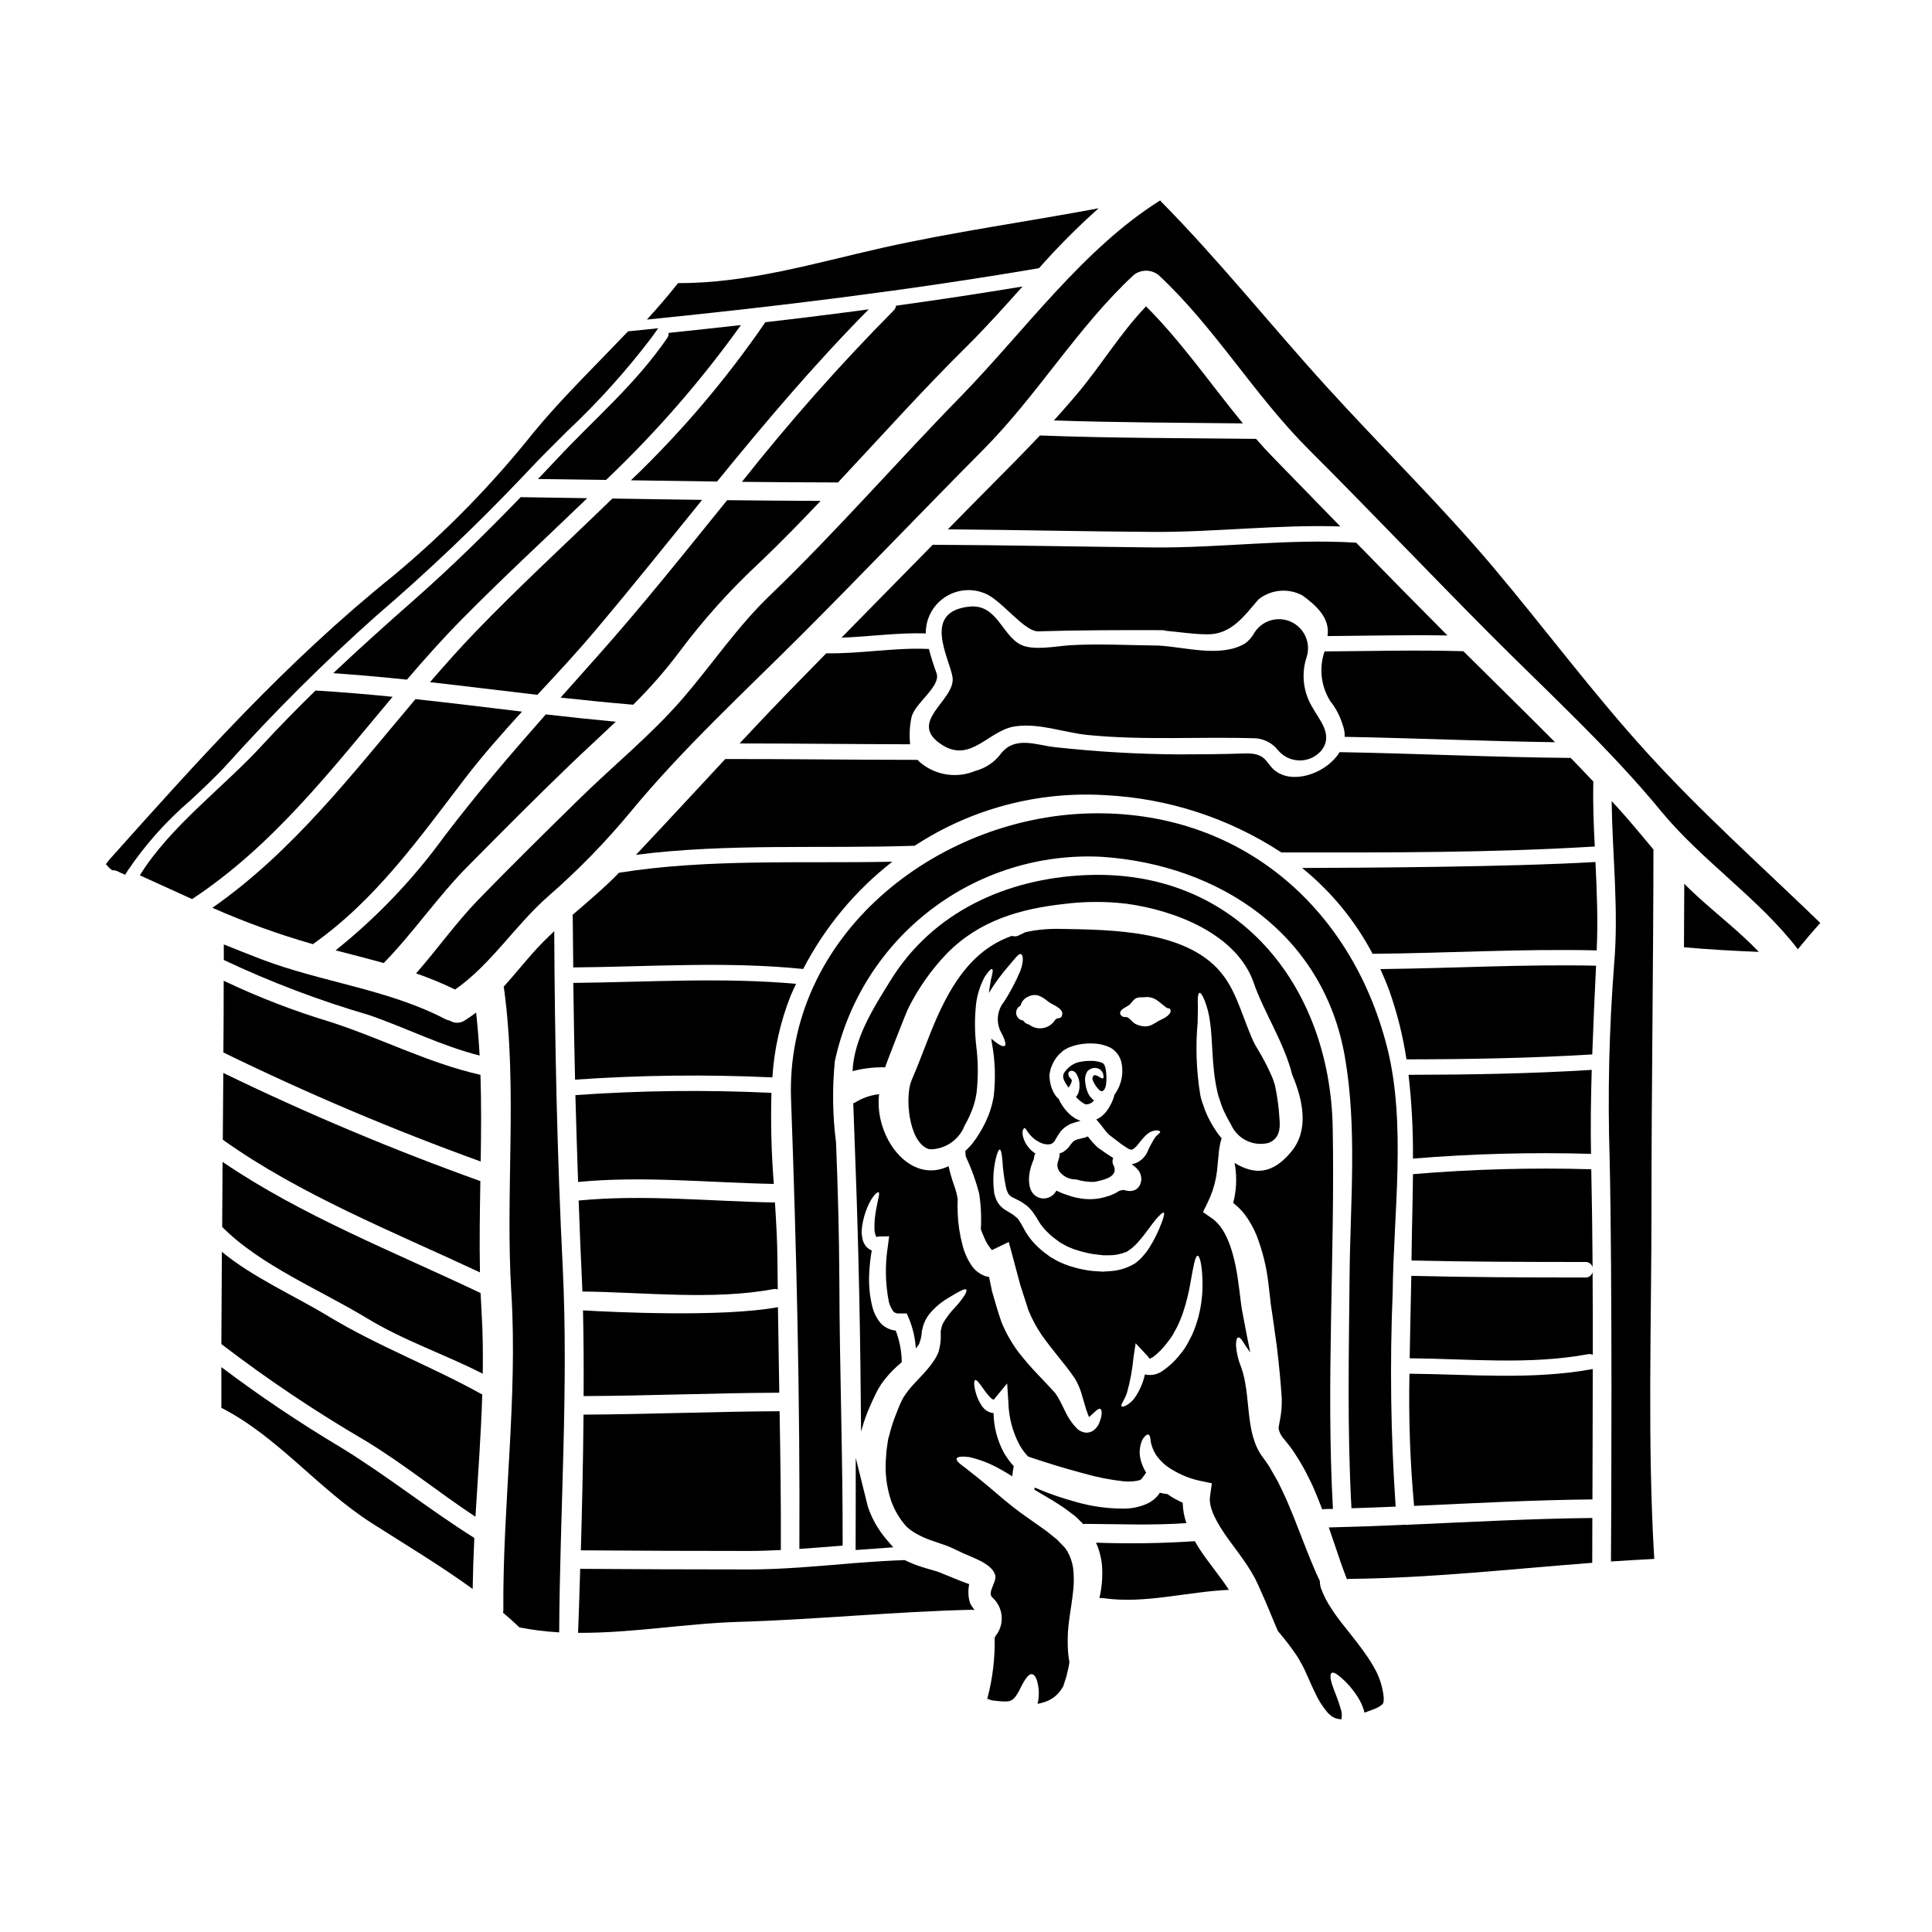<?xml version="1.0" encoding="UTF-8"?>
<!-- Uploaded to: SVG Find, www.svgrepo.com, Generator: SVG Find Mixer Tools -->
<svg fill="#000000" width="800px" height="800px" version="1.1" viewBox="144 144 512 512" xmlns="http://www.w3.org/2000/svg">
 <g>
  <path d="m290.88 390.78c-2.019 1.883-3.988 3.848-5.816 5.922-2.621 2.977-5.051 5.981-7.59 8.793 0.027 0.188 0.082 0.355 0.109 0.547 3.629 26.922 0.273 53.766 1.938 80.742 1.691 27.945-2.316 55.867-2.129 83.836v0.004c0.004 0.258-0.023 0.512-0.082 0.762 1.504 1.254 2.949 2.566 4.367 3.906h0.004c3.469 0.668 6.981 1.105 10.512 1.309 0.164-31.883 2.512-64.793 0.93-96.938-1.477-29.465-2.102-59.34-2.242-88.883z"/>
  <path d="m406.96 272.35c-3.938 3.961-7.871 7.969-11.77 11.93 18.215 0.137 36.43 0.574 54.641 0.684 16.031 0.082 33.125-1.996 49.371-1.449-5.785-5.953-11.602-11.934-17.422-17.887-1.691-1.719-3.332-3.492-4.918-5.324-19.086-0.215-38.199-0.16-57.262-0.902-4.144 4.371-8.379 8.684-12.641 12.949z"/>
  <path d="m202.66 506.3v10.785c14.957 7.648 25.586 21.406 39.73 30.477 8.848 5.652 18.211 11.25 26.871 17.527 0.078-4.477 0.215-8.98 0.438-13.516-12.125-7.617-23.32-16.652-35.609-24.137h-0.004c-10.844-6.481-21.336-13.535-31.426-21.137z"/>
  <path d="m356.85 400.79c5.734-11.066 13.789-20.762 23.617-28.426-23.973 0.492-48.906-0.848-72.422 2.922-3.879 3.988-8.137 7.566-12.344 11.195v-0.004c0.039 0.145 0.066 0.289 0.082 0.438 0.027 4.481 0.082 8.984 0.137 13.465 20.328-0.18 40.645-1.656 60.93 0.41z"/>
  <path d="m202.8 475.75c-0.055 8.109-0.102 16.254-0.137 24.438v0.004c12.148 9.309 24.871 17.844 38.09 25.559 10.188 6.168 19.359 13.676 29.246 20.203 0.652-10.785 1.477-21.598 1.801-32.387-13.328-7.449-27.633-12.777-40.879-20.805-8.938-5.406-19.832-10.188-28.121-17.012z"/>
  <path d="m271.36 486.67c-22.746-10.84-47.512-20.508-68.375-34.758-0.027 5.731-0.078 11.465-0.105 17.227 10.047 10.188 26.242 16.824 38.391 24.223 9.801 5.953 20.59 9.527 30.664 14.688 0.078-5.406 0.023-10.812-0.305-16.191-0.109-1.727-0.188-3.465-0.27-5.188z"/>
  <path d="m367.01 312.98c7.453-0.246 14.855-1.367 22.336-1.121-0.051-3.785 1.793-7.348 4.914-9.488 3.121-2.141 7.109-2.578 10.621-1.168 4.481 1.664 10.484 10.234 14.285 10.105 10.84-0.332 22.043-0.332 32.984-0.305 0.281-0.004 0.559 0.055 0.816 0.168 3.688 0.328 7.398 0.93 11.086 0.93 6.277 0.027 9.695-4.887 13.461-9.258h0.004c3.328-2.648 7.914-3.059 11.656-1.039 3.441 2.516 7.398 5.902 6.637 10.762 10.598-0.082 21.191-0.332 31.785-0.164-8.109-8.133-16.172-16.328-24.191-24.578-17.504-1.145-36.156 1.422-53.578 1.254-19.551-0.188-39.102-0.625-58.648-0.707-8.055 8.203-16.113 16.406-24.168 24.609z"/>
  <path d="m355.48 324.78c-5.242 5.348-10.402 10.785-15.48 16.242 15.043 0 30.117 0.191 45.188 0.219l0.004 0.004c-0.246-2.332-0.137-4.691 0.332-6.992 0.598-3.715 7.969-8.301 6.66-11.879-0.789-2.129-1.445-4.231-2.019-6.387-9.094-0.438-18.078 1.312-27.199 1.145-2.484 2.539-4.969 5.106-7.484 7.648z"/>
  <path d="m429.6 248.21c-2.051 2.457-4.18 4.832-6.297 7.207 16.684 0.574 33.398 0.602 50.078 0.789-8.547-10.406-16.27-21.648-25.668-31.02-6.777 7.074-11.781 15.484-18.113 23.023z"/>
  <path d="m511.6 421.55c-9.5-37.465-39.359-63.051-79.023-61.984-40.578 1.094-80.5 32.414-78.941 75.75 1.445 39.676 2.402 79.461 2.207 119.16 3.824-0.246 7.648-0.574 11.469-0.875 0.055-23.48-0.82-46.914-0.875-70.367-0.055-12.152-0.395-24.25-0.875-36.371l0.004-0.004c-0.926-7.172-1.035-14.426-0.328-21.625 3.434-15.961 12.441-30.18 25.406-40.109 12.965-9.926 29.039-14.91 45.344-14.062 31.266 2.102 58.844 20.535 64.441 53.137 3.25 18.785 1.422 38.504 1.23 57.465-0.191 20.754-0.656 41.371 0.492 62.039 3.906-0.105 7.809-0.273 11.715-0.438-1.312-18.938-1.574-37.934-0.785-56.902 0.211-20.688 3.652-44.578-1.48-64.816z"/>
  <path d="m312.54 370.54c24.219-3.113 49.594-1.574 73.859-2.406 14.969-9.812 32.711-14.516 50.574-13.402 16.609 0.832 32.699 6.07 46.609 15.18 29.438 0.027 55.457 0.082 83.051-1.574-0.301-5.734-0.52-11.496-0.395-17.23-1.996-2.102-3.961-4.176-5.981-6.25-20.43-0.164-40.824-1.18-61.25-1.531-3.148 5.188-11.277 8.383-16.277 5.465-3.543-2.051-2.457-5.352-8.926-5.117-5.844 0.191-11.719 0.246-17.559 0.246h0.008c-10.918-0.074-21.82-0.715-32.672-1.914-4.856-0.492-10.812-3.246-14.605 2.074-1.656 2.066-3.938 3.543-6.5 4.211-4.816 2.027-10.363 1.23-14.414-2.074-0.328-0.258-0.629-0.539-0.902-0.848-16.984 0-33.969-0.246-50.957-0.219-7.883 8.461-15.707 16.949-23.664 25.391z"/>
  <path d="m499.8 336.05c0.418 1.02 0.602 2.117 0.547 3.219 18.594 0.332 37.164 1.18 55.758 1.422-8.059-8.109-16.219-16.082-24.301-24.113-12.262-0.355-24.52-0.027-36.781 0.055-1.52 4.402-0.957 9.254 1.527 13.191 1.473 1.848 2.578 3.961 3.25 6.227z"/>
  <path d="m267.32 350.17c4.723-6.144 9.84-11.906 15.02-17.586-9.422-1.121-18.812-2.293-28.238-3.305-16.707 19.77-32.492 40.41-53.816 55.297 8.645 3.816 17.539 7.035 26.625 9.637 16.68-11.738 28.148-28.043 40.41-44.043z"/>
  <path d="m393.75 341.46c7.617 4.777 12.289-3.984 19.285-4.969 6.473-0.93 12.914 1.664 19.285 2.293 14.883 1.473 29.656 0.395 44.535 0.875v0.004c2.281 0.195 4.379 1.32 5.805 3.109 1.395 1.703 3.465 2.711 5.668 2.754 2.203 0.043 4.312-0.883 5.773-2.535 3.469-4.285-0.574-8.246-2.539-11.961-2.277-3.977-2.723-8.746-1.23-13.078 1.07-3.676-0.719-7.574-4.199-9.164-3.481-1.59-7.598-0.383-9.672 2.832-0.609 1.172-1.492 2.18-2.566 2.945-6.5 3.793-15.863 0.875-22.879 0.52-7.871-0.082-15.922-0.547-23.516-0.082-3.496 0.219-9.613 1.504-12.941-0.137-5.051-2.457-6.297-10.867-13.68-10.105-12.641 1.34-5.269 13.598-4.449 18.68 0.949 6.172-12.43 11.902-2.68 18.02z"/>
  <path d="m295.09 346.65c4.012-3.852 8.109-7.594 12.094-11.387-6.199-0.574-12.379-1.223-18.543-1.941-9.309 10.539-18.406 21.164-27.059 32.551v0.004c-8.168 11.227-17.801 21.309-28.645 29.98 4.285 1.09 8.547 2.184 12.754 3.356 7.914-8.109 14.309-17.609 22.387-25.75 8.934-9.008 17.859-18.023 27.012-26.812z"/>
  <path d="m271.33 428.84c-13.68-3.059-26.484-9.746-39.84-14.031h-0.004c-9.66-2.918-19.09-6.562-28.203-10.898 0 6.336-0.027 12.672-0.082 19.008 22.195 10.836 44.957 20.48 68.184 28.891 0.133-7.648 0.188-15.32-0.055-22.969z"/>
  <path d="m267.18 414.42c-1.199 0.809-2.766 0.832-3.984 0.055-0.414-0.07-0.812-0.203-1.18-0.395-15.352-7.996-32.879-9.773-48.961-15.945-3.246-1.258-6.496-2.539-9.746-3.848v4.121c12.395 5.856 25.23 10.723 38.391 14.562 9.883 3.387 19.285 8.219 29.406 10.758-0.215-3.793-0.516-7.59-0.926-11.387-0.953 0.715-1.961 1.43-3 2.078z"/>
  <path d="m320.81 233.6c-8.438 12.285-19.211 21.328-29.352 32.18-1.609 1.746-3.25 3.441-4.887 5.16l18.051 0.242h-0.004c13.184-12.52 25.148-26.262 35.742-41.039-6.387 0.711-12.781 1.422-19.168 2.078 0.031 0.488-0.102 0.973-0.383 1.379z"/>
  <path d="m497.18 442.79c-0.711-37.789-25.547-68.727-65.691-66.867-20.723 0.953-40.273 9.719-51.473 27.879-4.453 7.18-9.695 15.293-10.078 24.059 2.773-0.727 5.633-1.066 8.496-1.012 0.055 0 0.082 0.027 0.133 0.027 0-0.273 5.512-14.445 6.172-15.742v-0.004c2.664-5.305 6.106-10.184 10.215-14.473 8.574-8.684 19.285-11.809 31.094-13.105 5.477-0.688 11.012-0.707 16.492-0.055 12.641 1.719 29.301 7.945 33.777 21.137 2.457 7.234 8.055 15.785 10.133 24.191 2.867 6.719 4.504 14.609-0.191 20.316-4.973 6.062-9.723 6.297-15.074 3.059h-0.004c0.266 1.402 0.402 2.828 0.414 4.258 0.031 2.137-0.234 4.269-0.785 6.336 1.055 0.82 2.016 1.754 2.867 2.785 1.348 1.77 2.457 3.703 3.305 5.762 1.609 4.129 2.676 8.453 3.168 12.863 0.164 1.5 0.355 2.977 0.52 4.449 0.082 1.121 0.395 2.754 0.57 4.07 0.395 2.785 0.766 5.465 1.121 8 0.625 5.16 1.062 9.84 1.312 13.777v-0.004c0.066 1.895-0.082 3.793-0.438 5.652-0.137 0.82-0.273 1.531-0.395 2.184 0.027 0.109 0.027 0.277 0.055 0.395l0.078 0.395c0.281 0.883 0.758 1.688 1.395 2.363 0.52 0.629 1.012 1.254 1.531 1.914v-0.004c0.57 0.742 1.094 1.52 1.574 2.324 0.957 1.465 1.844 2.977 2.648 4.527 0.875 1.691 1.746 3.414 2.43 5.117 0.656 1.574 1.285 3.148 1.859 4.672 0.137-0.027 0.246-0.082 0.395-0.109 0.82 0 1.641-0.027 2.434-0.055-1.863-33.633 0.566-67.383-0.059-101.08z"/>
  <path d="m203.18 428.34c-0.055 5.902-0.082 11.809-0.137 17.711 0.027 0.027 0.027 0.027 0.055 0.027 20.508 14.609 45.223 24.402 68.094 35.117-0.16-8.059-0.027-16.137 0.109-24.195l-0.004 0.004c-23.203-8.324-45.941-17.891-68.117-28.664z"/>
  <path d="m435.14 199.2c-19.086 3.578-38.336 6.227-57.344 10.484-17.832 4.016-35.66 9.422-54.094 9.34-2.648 3.328-5.406 6.551-8.266 9.668 34.707-3.496 69.551-7.758 103.91-13.625 4.945-5.598 10.219-10.895 15.793-15.867z"/>
  <path d="m374.22 225.98c-9.121 1.227-18.266 2.363-27.414 3.414-0.027 0.027-0.027 0.082-0.055 0.109-10.379 15.113-22.293 29.117-35.551 41.781l22.828 0.328c12.836-15.762 25.938-31.242 40.191-45.633z"/>
  <path d="m400.21 235.79c5.117-5.051 9.938-10.484 14.773-15.863-11.117 1.832-22.281 3.543-33.504 5.078-0.082 0.473-0.301 0.91-0.629 1.254-14.242 14.383-27.672 29.551-40.223 45.43 8.492 0.082 16.984 0.164 25.449 0.164 11.305-12.062 22.363-24.43 34.133-36.062z"/>
  <path d="m194.54 356.04c3.316-3.106 6.754-6.297 9.84-9.707 12.359-13.734 25.465-26.777 39.258-39.074 13.695-11.742 26.773-24.18 39.188-37.27 3.727-4.016 7.688-7.945 11.52-11.75 8.062-7.57 15.48-15.801 22.184-24.598l1.902-2.648-7.969 0.812-0.395 0.395c-2.258 2.363-4.551 4.723-6.844 7.086-5.965 6.113-12.129 12.434-17.688 19.168l-0.004-0.004c-11.117 13.969-23.633 26.762-37.359 38.18-28.441 22.891-51.203 48.359-75.316 75.324l-0.789 1.066 0.875 0.984 0.762 0.602 0.395 0.023v0.004c0.332 0.016 0.656 0.094 0.957 0.227 0.293 0.145 0.609 0.293 0.93 0.438l1.18 0.531 0.676-1.109h0.004c4.699-6.949 10.316-13.234 16.695-18.68z"/>
  <path d="m324 316.8c6.41-8.594 13.598-16.582 21.461-23.867 5.492-5.238 10.785-10.676 16.004-16.188-8.266-0.027-16.531-0.109-24.77-0.191-11.277 13.953-22.469 27.988-34.379 41.367-3.273 3.66-6.5 7.32-9.75 10.949 6.418 0.711 12.809 1.34 19.223 1.887h0.004c4.41-4.344 8.488-9.008 12.207-13.957z"/>
  <path d="m282 275.73c-9.055 9.391-18.352 18.5-28.207 27.199-7.305 6.414-14.469 12.859-21.473 19.465 6.527 0.465 13.035 1.039 19.523 1.719 4.699-5.488 9.504-10.895 14.582-16.027 10.734-10.895 22.094-21.352 33.203-32.059-5.816-0.109-11.66-0.188-17.477-0.273-0.043 0.004-0.098-0.023-0.152-0.023z"/>
  <path d="m248.04 328.66c-6.797-0.684-13.598-1.254-20.426-1.664-4.75 4.668-9.445 9.391-13.98 14.336-10.234 11.195-24.551 21.648-32.574 34.637 4.586 2.098 9.199 4.199 13.844 6.297 21.438-14.145 36.867-34.219 53.137-53.605z"/>
  <path d="m301.86 310.96c9.555-11.305 18.84-22.934 28.207-34.488-7.914-0.109-15.863-0.215-23.781-0.355-12.152 11.809-24.688 23.293-36.371 35.426-4.133 4.309-8.07 8.73-11.961 13.238 9.5 1.062 18.977 2.262 28.449 3.356 5.242-5.621 10.473-11.246 15.457-17.176z"/>
  <path d="m516.43 548.08c-6.746 0.301-13.508 0.539-20.289 0.711 0.957 2.703 1.801 5.297 2.648 7.727 0.684 2.129 1.449 4.125 2.156 5.981 0.223-0.051 0.453-0.078 0.684-0.078 21.516-0.219 42.922-2.621 64.332-4.262 0.027-3.938 0.027-7.891 0.027-11.875-16.137 0.16-32.332 1.062-48.523 1.773-0.34 0.074-0.691 0.082-1.035 0.023z"/>
  <path d="m428.04 430.51c0-0.684-0.492-0.711-0.762-1.281-0.328-0.738-0.191-1.477 0.875-1.477l-0.004-0.004c0.551 0.133 1.008 0.52 1.227 1.039 0.504 0.91 0.75 1.938 0.711 2.977 0 0.688-0.121 1.371-0.355 2.019-0.148 0.34-0.352 0.652-0.598 0.93 0.453 0.496 0.953 0.945 1.5 1.336 0.332 0.273 0.715 0.488 1.121 0.629 0.855 0.008 1.664-0.387 2.184-1.062l-0.082-0.027-0.109-0.109-0.242-0.215-0.004-0.004c-0.312-0.273-0.586-0.586-0.816-0.93-0.246-0.395-0.246-0.52-0.395-0.789v0.004c-0.371-0.859-0.602-1.773-0.684-2.707-0.176-1.008 0.02-2.043 0.547-2.918 0.715-0.812 1.852-1.113 2.875-0.762 0.645 0.246 1.133 0.785 1.312 1.449 0.762 3.25-2.43-1.449-2.836 1.117-0.137 0.766 1.719 3.578 2.484 3.469 1.691-0.242 1.254-5.215 0.93-6.297-0.246-0.789-0.328-0.957-0.762-1.199l-0.004-0.004c-0.805-0.32-1.652-0.508-2.516-0.547-0.789-0.027-1.578 0-2.363 0.082l-1.121 0.188c-0.355 0.082-0.543 0.164-0.848 0.219v0.004c-1.234 0.473-2.309 1.293-3.086 2.363 0 0.027-0.027 0.055-0.051 0.082-1.094 1.422 0.188 2.871 1.008 4.152 0.387-0.52 0.68-1.105 0.863-1.727z"/>
  <path d="m517.52 508.05c-0.246 11.691 0.164 23.387 1.23 35.031 15.742-0.707 31.535-1.574 47.262-1.719 0.027-11.414 0.082-22.965 0.082-34.57-0.027 0-0.055 0.027-0.082 0.027-16.078 2.949-32.27 1.367-48.492 1.23z"/>
  <path d="m564.11 482.55c-15.895 0-30.637-0.051-46.094-0.438-0.133 7.266-0.328 14.527-0.438 21.844 15.812 0.137 31.676 1.801 47.352-1.09v0.004c0.402-0.078 0.816-0.02 1.18 0.164 0-7.293 0-14.609-0.055-21.898-0.227 0.875-1.039 1.469-1.945 1.414z"/>
  <path d="m348.69 429.52c0.465-7.371 2.078-14.621 4.781-21.492 0.465-1.117 0.984-2.211 1.5-3.301-19.66-1.773-39.32-0.438-59.039-0.246 0.109 8.551 0.262 17.098 0.465 25.645l-0.004-0.004c17.406-1.215 34.867-1.414 52.297-0.602z"/>
  <path d="m496.93 570.43c-1.211-1.762-2.191-3.672-2.918-5.68-0.156-0.582-0.238-1.176-0.246-1.777-0.602-1.254-1.18-2.512-1.719-3.848-2.238-5.242-4.262-11.02-6.691-16.684-0.656-1.609-1.367-3.031-2.047-4.449-0.574-1.367-1.574-2.898-2.363-4.328v-0.004c-0.328-0.617-0.691-1.219-1.09-1.797-0.492-0.656-0.957-1.312-1.395-1.941-4.644-6.414-2.844-16.277-5.547-23.617h0.004c-0.758-1.816-1.215-3.742-1.363-5.707 0-1.312 0.188-2.047 0.57-2.156s0.93 0.465 1.574 1.609c0.438 0.684 0.98 1.449 1.637 2.363-0.047-0.172-0.086-0.344-0.109-0.52-0.523-2.539-1.043-5.188-1.555-7.945-0.246-1.445-0.547-2.621-0.766-4.367-0.16-1.418-0.355-2.836-0.543-4.328-0.984-8.191-2.977-15.453-7.129-18.352l-2.43-1.691 1.18-2.402v-0.004c1.055-2.125 1.82-4.387 2.269-6.719 0.395-2.102 0.465-4.203 0.68-5.902 0.055-0.656 0.109-1.258 0.191-1.773l0.004-0.004c0.008-0.211 0.043-0.426 0.105-0.629 0.102-0.723 0.277-1.438 0.52-2.129-0.367-0.41-0.715-0.84-1.035-1.281-1.031-1.453-1.934-2.988-2.703-4.59-0.418-0.887-0.773-1.797-1.07-2.731-0.363-0.91-0.648-1.852-0.844-2.812-1.051-6.375-1.289-12.855-0.711-19.285 0.027-2.266 0.109-4.203 0.027-5.598 0-1.395 0.16-2.184 0.465-2.238 0.305-0.055 0.762 0.602 1.312 1.887v-0.004c0.73 1.852 1.227 3.789 1.473 5.762 0.766 4.941 0.395 11.715 1.914 18.402 0.16 0.82 0.398 1.625 0.707 2.402 0.219 0.77 0.484 1.527 0.785 2.269 0.641 1.43 1.359 2.824 2.16 4.176 1.676 3.82 5.856 5.883 9.91 4.887 2.812-1.039 3.195-3.606 2.949-6.254h-0.004c-0.16-3.066-0.574-6.117-1.227-9.117l-0.574-1.719v-0.004c-0.859-2.016-1.824-3.988-2.894-5.902-0.629-1.094-1.281-2.184-1.914-3.277-2.809-5.762-4.328-12.699-8.082-17.832-8.965-12.371-29.828-12.398-43.773-12.629-2.941-0.047-5.883 0.238-8.766 0.844-0.574 0.273-1.18 0.52-1.719 0.82-0.594 0.352-1.316 0.422-1.969 0.191-10.871 3.848-16.711 13.461-21.684 25.977-1.637 4.098-3.148 8.266-4.918 12.344-1.766 4.078-0.875 16.359 4.562 18.184 0.215 0 0.438 0.055 0.652 0.055l0.004 0.004c3.961-0.141 7.453-2.633 8.875-6.336 0.523-0.887 0.988-1.805 1.395-2.754 0.863-1.852 1.449-3.82 1.746-5.844 0.465-4.148 0.438-8.336-0.082-12.477-0.426-3.66-0.445-7.359-0.055-11.023 0.309-2.562 1.094-5.043 2.32-7.316 0.984-1.422 1.637-2.156 1.938-2.019 0.301 0.137 0.164 1.117-0.301 2.781-0.16 0.957-0.395 2.156-0.547 3.543 1.602-2.629 3.43-5.113 5.465-7.426 1.422-1.637 2.457-3.148 3.059-2.867 0.52 0.242 0.789 1.801-0.219 4.531h-0.004c-1.188 2.801-2.613 5.5-4.258 8.059-1.75 2.129-2.168 5.055-1.09 7.594 1.117 2.074 1.773 3.766 1.254 4.121-0.52 0.355-1.746-0.301-3.578-1.914 0.082 0.492 0.137 0.984 0.215 1.504h0.004c0.809 4.504 0.953 9.105 0.438 13.652-0.383 2.461-1.137 4.852-2.234 7.086-0.484 1.012-1.023 1.996-1.617 2.949-0.594 0.977-1.25 1.914-1.965 2.809-0.531 0.633-1.105 1.227-1.723 1.773 0.02 0.516 0.062 1.023 0.137 1.531 1.488 3.148 2.676 6.43 3.539 9.801 0.477 3.125 0.621 6.293 0.438 9.449 0.277 0.734 0.574 1.445 0.902 2.211 0.48 1.184 1.156 2.281 1.996 3.246 0 0.031 0.023 0.055 0.055 0.055 0.023 0 0.051-0.027 0.078-0.055l4.367-2.102 1.148 4.258c0.598 2.266 1.227 4.617 1.883 7.047 0.711 2.211 1.449 4.481 2.184 6.801h0.004c0.938 2.289 2.106 4.477 3.492 6.527 1.422 1.992 2.926 3.906 4.453 5.812 1.574 1.941 2.926 3.633 4.398 5.789 0.648 1.105 1.18 2.277 1.574 3.496 0.328 1.039 0.598 1.969 0.848 2.844h-0.004c0.348 1.285 0.766 2.555 1.258 3.793 0.094-0.051 0.184-0.105 0.27-0.164 1.367-1.227 2.238-2.238 2.754-1.969 0.438 0.215 0.625 1.445-0.273 3.684h0.004c-0.297 0.781-0.809 1.461-1.477 1.969-0.629 0.488-1.422 0.711-2.211 0.625-0.781-0.102-1.512-0.434-2.102-0.953-1.414-1.418-2.551-3.086-3.363-4.914-0.395-0.82-0.848-1.664-1.281-2.566-0.371-0.73-0.801-1.426-1.281-2.086-1.18-1.312-2.894-3.109-4.531-4.828l0.004-0.004c-1.859-1.922-3.609-3.945-5.246-6.062-1.793-2.418-3.281-5.051-4.422-7.84-1.039-2.977-1.719-5.461-2.488-8.082-0.262-1.34-0.535-2.648-0.82-3.938v0.004c-0.191-0.012-0.383-0.043-0.57-0.082-1.605-0.445-3.004-1.434-3.965-2.793-1.156-1.672-2-3.539-2.488-5.512-0.746-2.773-1.176-5.625-1.285-8.496-0.055-1.473-0.055-2.699 0-3.766-0.191-1.121-0.473-2.227-0.844-3.301-0.637-1.762-1.164-3.559-1.574-5.383-10.375 5.023-19.77-7.871-18.406-19.086-2.281 0.258-4.473 1.023-6.414 2.242-0.164 0.078-0.305 0.105-0.438 0.16 0.188 5.215 0.395 10.43 0.57 15.617 0.902 23.73 1.34 47.543 1.504 71.352 0.082-0.215 0.137-0.438 0.215-0.68 0.582-2.121 1.332-4.195 2.242-6.199 0.395-0.875 0.789-1.773 1.203-2.621 0.484-1.039 1.043-2.043 1.664-3.004 1.18-1.688 2.543-3.234 4.066-4.617l1.395-1.227c-0.035-2.867-0.582-5.707-1.609-8.383-0.359-0.008-0.715-0.066-1.055-0.176-1.035-0.293-1.98-0.832-2.758-1.574-1.164-1.332-1.988-2.922-2.402-4.641-0.719-2.961-0.984-6.012-0.789-9.051 0.102-1.941 0.32-3.875 0.656-5.789-0.059-0.008-0.113-0.027-0.164-0.059-0.516-0.246-0.977-0.59-1.367-1.012-0.281-0.379-0.52-0.789-0.707-1.227-0.43-1.273-0.543-2.633-0.332-3.961 0.246-1.832 0.742-3.625 1.477-5.324 1.18-2.781 2.621-4.121 2.949-3.793 0.328 0.328-0.215 1.691-0.68 4.481v-0.004c-0.312 1.594-0.469 3.211-0.465 4.836-0.023 0.781 0.109 1.559 0.391 2.289 0.082 0.082 0.137 0.109 0.164 0.219 0.133-0.082 0.105-0.027 0.242-0.055l0.004 0.004c0.129-0.043 0.262-0.07 0.395-0.086l2.703-0.055-0.328 2.516h0.004c-0.789 4.93-0.707 9.957 0.242 14.855 0.246 0.945 0.672 1.836 1.254 2.621 0.438 0.371 1.008 0.539 1.578 0.465h1.91l0.52 1.18h-0.004c1.078 2.559 1.715 5.281 1.887 8.055l0.355-0.395 0.082-0.105c0.027-0.035 0.055-0.074 0.078-0.109 0.145-0.168 0.266-0.352 0.359-0.547 0.438-1.09 0.684-2.242 0.734-3.414 0.082-0.395 0.215-0.875 0.328-1.312 0.098-0.332 0.215-0.664 0.352-0.984 0.316-0.746 0.719-1.449 1.207-2.102 1.406-1.727 3.106-3.191 5.019-4.328 1.449-0.902 2.512-1.504 3.332-1.914 0.824-0.41 1.312-0.547 1.5-0.355s0.055 0.68-0.395 1.477h0.004c-0.727 1.102-1.539 2.141-2.43 3.117-1.289 1.309-2.41 2.777-3.332 4.367-0.164 0.371-0.297 0.754-0.395 1.145-0.082 0.289-0.145 0.578-0.188 0.875v0.625c0.086 1.652-0.109 3.305-0.574 4.891-0.184 0.5-0.414 0.984-0.688 1.445l-0.188 0.355-0.273 0.395-0.332 0.492-0.68 0.957-0.875 1.062c-1.254 1.477-2.434 2.625-3.543 3.852h0.004c-1.066 1.133-2.016 2.363-2.84 3.684-0.332 0.656-0.684 1.367-0.957 2.023-0.355 0.875-0.711 1.773-1.066 2.676-0.664 1.699-1.211 3.441-1.637 5.215-0.141 0.391-0.25 0.793-0.324 1.203l-0.219 1.527-0.215 1.574-0.082 1.395-0.004-0.004c-0.352 3.836 0.078 7.699 1.254 11.359 0.895 2.648 2.324 5.086 4.203 7.152 0.438 0.328 0.656 0.602 1.18 0.957 0.516 0.375 1.051 0.715 1.613 1.012 1.191 0.641 2.434 1.191 3.711 1.637 1.449 0.492 2.871 0.984 4.289 1.477 1.773 0.734 2.836 1.312 4.203 1.938 2.363 1.094 7.672 2.785 8.465 5.762 0.488 1.773-1.941 4.285-0.93 5.762 0.082 0.082 0.242 0.242 0.395 0.395h0.004c2.75 2.652 3.039 6.965 0.664 9.961-0.078 0.172-0.168 0.336-0.273 0.492 0.117 5.406-0.527 10.801-1.91 16.027-0.004 0.047 0.004 0.098 0.027 0.137l0.137 0.082v0.004c0.203 0.098 0.414 0.18 0.629 0.242 0.16 0.062 0.32 0.105 0.488 0.137 4.644 0.52 5.269 0.625 6.938-2.238 1.312-2.676 2.566-5.023 3.656-4.695 0.547 0.109 0.957 0.707 1.254 1.691h0.004c0.434 1.434 0.582 2.938 0.438 4.426-0.039 0.582-0.137 1.16-0.301 1.719 0.461-0.082 0.918-0.191 1.367-0.328 2.184-0.551 4.055-1.957 5.188-3.902l0.215-0.332c0.027-0.055 0.137-0.355 0.137-0.355l0.395-1.254c0.27-0.699 0.473-1.418 0.605-2.156 0.246-0.895 0.43-1.809 0.547-2.731-0.082-0.492-0.164-0.984-0.246-1.527h-0.004c-0.176-1.672-0.238-3.348-0.188-5.027 0.027-3.738 0.98-7.973 1.418-12.203 0.246-2.059 0.246-4.137 0-6.199-0.152-0.961-0.41-1.902-0.766-2.809-0.148-0.398-0.332-0.781-0.547-1.148l-0.105-0.301-0.277-0.395-0.543-0.789-0.137-0.109-0.277-0.301-0.543-0.547-1.094-1.145c-0.902-0.738-1.801-1.449-2.676-2.156-2.019-1.422-3.961-2.785-5.785-4.098-3.938-2.754-7.086-5.598-9.641-7.754s-4.723-3.797-6.144-4.945c-1.613-1.145-2.516-1.969-2.32-2.484 0.191-0.516 1.367-0.656 3.387-0.395l-0.004 0.008c2.875 0.668 5.637 1.754 8.195 3.219 1.035 0.574 2.102 1.199 3.148 1.859v-0.004c0.078-0.898 0.211-1.793 0.395-2.676-0.965-1.055-1.816-2.207-2.539-3.438-1.793-3.269-2.758-6.926-2.809-10.652-0.109 0.012-0.223 0.012-0.332 0-1.125-0.238-2.109-0.902-2.754-1.855-0.75-1.09-1.305-2.297-1.641-3.578-0.543-1.996-0.488-3.168-0.133-3.305 0.355-0.137 1.09 0.82 2.184 2.363 0.578 0.871 1.246 1.688 1.988 2.426 0.355 0.332 0.82 0.492 0.82 0.395-0.082-0.055 0-0.078 0.355-0.516l3.113-3.769 0.332 5.055h-0.004c0.094 3.883 1.086 7.695 2.894 11.137 0.633 1.152 1.414 2.219 2.32 3.168l0.848 0.301c3.988 1.34 8.898 2.871 13.953 4.207 3.449 0.988 6.977 1.684 10.543 2.074 1.227 0.113 2.469 0.059 3.684-0.164 0.848-0.242 0.902-0.242 1.281-0.762l0.984-1.367c-0.59-0.965-1.051-2.004-1.367-3.086-0.566-1.891-0.426-3.918 0.395-5.707 0.629-0.984 1.18-1.395 1.574-1.281 0.395 0.109 0.543 0.82 0.625 1.914v-0.004c0.25 1.23 0.723 2.406 1.395 3.465 1.125 1.629 2.606 2.973 4.332 3.938 2.254 1.379 4.731 2.367 7.316 2.922l3.148 0.656-0.492 3.496c-0.465 3.004 1.887 7.262 5.16 11.715 1.531 2.102 3.113 4.176 4.617 6.414 0.734 1.121 1.449 2.293 2.102 3.496 0.328 0.629 0.629 1.281 0.93 1.914 0.215 0.52 0.438 1.008 0.652 1.5 1.801 3.906 3.195 7.594 4.535 10.629 1.18 1.395 2.43 2.922 3.715 4.695 0.598 0.902 1.281 1.746 1.855 2.754 0.57 1.008 1.18 2.102 1.691 3.223 0.902 1.992 1.746 3.984 2.676 5.867 0.781 1.707 1.781 3.301 2.977 4.75 0.203 0.301 0.453 0.566 0.738 0.789 0.188 0.137 0.547 0.52 0.598 0.52 0.266 0.156 0.543 0.305 0.824 0.434 0.254 0.098 0.52 0.172 0.785 0.223 0.492 0.133 0.789 0.055 0.82 0.188 0.055-0.055 0.082-0.105 0.109-0.133-0.027 0.039-0.027 0.094 0 0.133 0.25-0.949 0.191-1.953-0.164-2.863-0.68-2.484-1.746-4.777-2.266-6.414-0.52-1.637-0.574-2.844-0.082-3.086 0.492-0.242 1.34 0.273 2.648 1.418l-0.004-0.004c1.922 1.703 3.547 3.719 4.809 5.957 0.535 1 0.949 2.062 1.227 3.168 0.789-0.277 1.574-0.574 2.363-0.879 0.895-0.293 1.723-0.766 2.426-1.391 0.332-0.52 0.246-0.629 0.305-1.613-0.266-2.941-1.191-5.789-2.703-8.328-3.301-5.758-8.297-10.812-11.086-15.227zm-55.32-159.09c0.82-0.598 1.574-0.734 2.238-1.637 1.094-1.445 1.637-1.418 3.328-1.418h0.004c1.25-0.203 2.527 0.113 3.543 0.871 0.848 0.598 1.637 1.336 2.488 1.938 0.215 0.109 0.762 0.109 0.875 0.301 0.762 1.281-1.695 2.543-2.461 2.871-1.34 0.598-2.512 1.801-4.203 1.746h-0.004c-0.914-0.043-1.809-0.289-2.621-0.715-0.684-0.395-1.094-1.09-1.719-1.5-0.121-0.09-0.254-0.164-0.395-0.219-0.332-0.133-0.738 0.027-1.066-0.133-1.125-0.547-0.938-1.477-0.008-2.106zm-15.48 10.844 0.078-0.027 0.137-0.082 0.301-0.164v-0.004c0.211-0.129 0.43-0.238 0.656-0.328 0.582-0.23 1.176-0.43 1.777-0.602 0.52-0.105 1.035-0.215 1.574-0.301v0.004c1.078-0.145 2.164-0.188 3.25-0.141 1.535 0.066 3.043 0.449 4.426 1.125 1.582 0.926 2.664 2.516 2.949 4.328 0.461 2.68-0.125 5.438-1.641 7.699-0.074 0.117-0.156 0.227-0.246 0.328-0.293 1.121-0.734 2.191-1.312 3.195-0.551 1.027-1.305 1.938-2.211 2.676-0.414 0.312-0.863 0.574-1.34 0.785l0.492 0.547c1.281 1.504 1.996 2.676 2.898 3.496l3.356 2.566c2.512 1.664 2.512 1.887 3.988 0.395 1.18-1.422 2.457-3.301 3.938-3.848s2.266-0.137 2.266 0.137c0 0.277-0.629 0.625-1.258 1.34v-0.004c-0.891 1.344-1.648 2.769-2.266 4.262-0.359 0.648-0.832 1.23-1.391 1.719-0.395 0.348-0.836 0.633-1.312 0.848l-0.438 0.164-0.109 0.055c-0.055 0-0.301 0.051-0.301 0.051h0.004c-0.117 0.027-0.238 0.043-0.355 0.055 0.008 0.047 0.02 0.094 0.023 0.137 0.219 0.355 0.395 0.215 1.285 1.145l0.355 0.438c0.176 0.191 0.309 0.414 0.395 0.66 0.164 0.344 0.273 0.711 0.324 1.09 0.023 0.18 0.031 0.363 0.031 0.547l0.027 0.246-0.109 0.461h-0.004c-0.004 0.066-0.023 0.133-0.055 0.195l-0.055 0.219c-0.105 0.359-0.281 0.691-0.516 0.98-0.191 0.191-0.359 0.395-0.574 0.574-0.297 0.176-0.621 0.309-0.957 0.395-0.266 0.078-0.543 0.105-0.816 0.082-0.211 0.004-0.426-0.016-0.633-0.055l-0.875-0.191-0.215-0.051c-0.055 0.023-0.395 0.105-0.395 0.105h0.004c-0.223 0-0.438 0.059-0.633 0.164-0.105 0.055-0.133 0.055-0.301 0.137l-0.629 0.395c-0.461 0.273-0.789 0.355-1.18 0.543l-0.301 0.137h0.004c-0.152 0.062-0.305 0.109-0.465 0.141l-0.219 0.055h-0.004c-2.34 0.805-4.848 1-7.289 0.57-0.812-0.113-1.617-0.293-2.398-0.543-0.629-0.191-1.395-0.465-2.023-0.684s-1.227-0.52-1.855-0.82c-0.027 0.055-0.395 0.547-0.395 0.547-0.652 0.891-1.668 1.449-2.769 1.516-1.102 0.07-2.18-0.355-2.938-1.16-0.457-0.527-0.785-1.156-0.953-1.832-0.211-0.855-0.285-1.742-0.219-2.621 0.09-1.234 0.355-2.449 0.789-3.606 0.133-0.41 0.297-0.812 0.484-1.199 0.004-0.406 0.078-0.805 0.223-1.184 0.055-0.109 0.133-0.191 0.188-0.301v0.004c-1.672-1.055-2.867-2.723-3.328-4.644-0.273-1.473 0.188-2.047 0.438-2.074 0.328-0.055 0.574 0.734 1.18 1.422 0.852 1.102 1.969 1.965 3.25 2.508 0.727 0.328 1.531 0.441 2.32 0.328 0.301-0.059 0.586-0.191 0.82-0.395 0.105-0.133 0.395-0.395 0.395-0.438l0.328-0.57c0.379-0.691 0.809-1.359 1.281-1.996 0.348-0.418 0.742-0.793 1.18-1.117 0.258-0.199 0.531-0.375 0.82-0.52l0.469-0.297c0.824-0.305 1.664-0.57 2.516-0.789 0.086-0.043 0.176-0.078 0.27-0.105-0.918-0.312-1.77-0.793-2.512-1.422-0.809-0.688-1.527-1.48-2.129-2.359-0.457-0.652-0.852-1.348-1.18-2.074-0.184-0.141-0.359-0.297-0.52-0.465-0.582-0.746-1.035-1.586-1.336-2.484-0.289-0.875-0.465-1.785-0.52-2.703l-0.027-0.395v-0.219c0-0.055 0.055-0.395 0.055-0.395 0.027-0.082 0.133-0.652 0.133-0.652l0.004-0.004c0.078-0.48 0.227-0.949 0.438-1.391 0.418-1.066 1.027-2.047 1.801-2.894l1.254-1.148zm-11.691-11.664h0.004c0.242-0.988 0.898-1.82 1.801-2.289 2.363-1.281 3.938-0.082 5.652 1.281 1.039 0.82 4.59 1.883 3.391 3.938-0.305 0.52-0.93 0.273-1.367 0.57-0.438 0.301-0.438 0.574-0.824 0.957-1.648 1.82-4.422 2.059-6.359 0.547-0.652-0.113-1.227-0.504-1.574-1.066-0.922-0.094-1.676-0.785-1.84-1.699-0.168-0.91 0.289-1.824 1.121-2.238zm21.789 70.477c-0.57-0.055-1.145-0.082-1.719-0.109-1.184-0.059-2.359-0.215-3.519-0.465-1.211-0.23-2.406-0.543-3.574-0.93-1.254-0.418-2.469-0.938-3.633-1.555l-0.762-0.465-0.395-0.215-0.191-0.109-0.273-0.164-0.082-0.082-1.477-1.09 0.004-0.004c-1.012-0.801-1.953-1.688-2.812-2.648-0.809-0.906-1.523-1.895-2.129-2.945-0.547-1.012-1.039-1.941-1.449-2.539-0.219-0.246-0.219-0.492-0.602-0.824l-0.547-0.465-0.301-0.242-0.137-0.109-0.023-0.055c-0.656-0.438-1.367-0.82-2.32-1.418-1.074-0.695-1.902-1.707-2.363-2.898-0.172-0.457-0.316-0.922-0.438-1.395-0.055-0.438-0.109-0.875-0.133-1.312v0.004c-0.242-2.566-0.078-5.156 0.488-7.672 0.395-1.719 0.789-2.648 1.094-2.648 0.309 0 0.547 1.012 0.707 2.754 0.125 2.352 0.426 4.688 0.902 6.992 0.082 0.328 0.164 0.68 0.246 1.008 0.027 0.055 0.301 0.738 0.438 0.957v-0.004c0.273 0.414 0.648 0.742 1.09 0.957 0.602 0.328 1.574 0.734 2.539 1.312 0.465 0.328 0.902 0.656 1.367 0.984 0.512 0.453 0.977 0.957 1.395 1.5 0.668 0.906 1.277 1.855 1.828 2.84 0.535 0.824 1.148 1.59 1.832 2.297 0.672 0.703 1.402 1.352 2.184 1.934l1.312 0.984 0.078 0.055 0.109 0.082 0.395 0.215 0.789 0.438-0.004 0.004c0.457 0.277 0.941 0.508 1.445 0.684 0.465 0.16 0.848 0.395 1.34 0.516 0.992 0.336 2.004 0.617 3.027 0.848 0.98 0.242 1.973 0.406 2.977 0.492l1.449 0.164h1.395c1.625 0.02 3.242-0.289 4.75-0.902l0.082-0.027 0.273-0.188 0.547-0.395c0.344-0.195 0.656-0.445 0.926-0.734 0.539-0.453 1.035-0.957 1.477-1.5 1.91-2.184 3.273-4.328 4.422-5.68 1.145-1.352 1.914-2.023 2.156-1.859 0.242 0.164 0.027 1.117-0.598 2.754-0.887 2.371-2.019 4.644-3.387 6.777-0.496 0.766-1.066 1.488-1.695 2.156-0.316 0.363-0.664 0.703-1.035 1.012l-0.492 0.438-0.309 0.219-0.082 0.082-0.219 0.137-0.188 0.082-0.004 0.004c-1.973 1.121-4.18 1.758-6.445 1.852-0.562 0.035-1.148 0.062-1.723 0.117zm25.395 11.852h0.004c-0.441 1.707-1.023 3.367-1.746 4.973-0.395 0.734-0.789 1.5-1.18 2.262h-0.004c-0.469 0.875-1.023 1.703-1.664 2.461-1.379 1.859-3.059 3.477-4.973 4.777-1.297 0.922-2.918 1.266-4.477 0.957-0.051-0.031-0.105-0.051-0.164-0.055-0.484 2.211-1.395 4.309-2.676 6.172-0.602 0.863-1.395 1.574-2.32 2.074-0.625 0.301-1.008 0.395-1.18 0.215-0.395-0.301 0.734-1.609 1.395-3.496l-0.004 0.004c0.867-3.082 1.453-6.234 1.75-9.422l0.574-3.793 3.328 3.574c0.137 0.137 0.242 0.52 0.355 0.52 0-0.055 0.055 0.055 0.219-0.082 0.262-0.117 0.52-0.246 0.766-0.395 1.426-1.113 2.695-2.418 3.766-3.875 0.477-0.582 0.914-1.191 1.312-1.832 0.41-0.762 0.82-1.5 1.227-2.211 0.625-1.305 1.176-2.644 1.641-4.012 0.812-2.473 1.441-5 1.883-7.566 0.789-4.426 1.254-7.316 1.941-7.316 0.574 0 1.281 2.836 1.281 7.617 0.008 2.852-0.344 5.691-1.051 8.449z"/>
  <path d="m518.45 455.16c-0.055 6.879-0.273 13.844-0.355 20.809 0 0.68-0.027 1.391-0.027 2.074 15.375 0.355 30.258 0.395 46.051 0.395 0.883-0.039 1.68 0.523 1.938 1.367-0.055-8.684-0.172-17.332-0.355-25.941-15.762-0.457-31.535-0.023-47.25 1.297z"/>
  <path d="m580.66 343.67c-14.418-15.809-27.16-32.984-40.934-49.344-13.98-16.574-29.52-31.727-44.082-47.754-14.746-16.191-28.613-33.641-43.988-49.199v-0.004c-0.051-0.074-0.105-0.148-0.164-0.215-0.027-0.027-0.027-0.027-0.055-0.027-20.367 12.762-35.957 34.617-52.621 51.727-17.094 17.477-33.121 35.965-50.734 52.891-8.793 8.438-15.266 18.215-23.156 27.363-8.328 9.641-18.406 17.773-27.496 26.707-8.953 8.789-17.941 17.609-26.68 26.625-5.953 6.144-10.867 13.133-16.492 19.523l0.004-0.004c3.527 1.215 6.981 2.641 10.34 4.269 9.395-6.473 16.059-17.176 24.688-24.711h-0.004c7.922-6.898 15.266-14.434 21.957-22.531 13.777-16.68 30.035-31.617 45.328-46.91 16.137-16.137 31.883-32.668 47.977-48.879 14.418-14.5 25.07-32.578 39.949-46.367v0.004c1.91-1.461 4.559-1.461 6.469 0 14.91 13.816 25.445 31.922 39.945 46.367 16.164 16.137 31.883 32.711 47.977 48.879 15.266 15.32 31.594 30.199 45.332 46.91 10.785 13.105 25.938 23.129 36.234 36.566 1.938-2.363 3.879-4.699 5.953-6.961-15.309-14.809-31.445-29.199-45.746-44.926z"/>
  <path d="m590.35 378.21c-0.027 5.602-0.055 11.199-0.082 16.824 6.609 0.598 13.219 0.957 19.848 1.227-5.215-5.438-11.332-10.133-16.762-15.152-1.039-0.93-2.023-1.914-3.004-2.898z"/>
  <path d="m581.66 463.74c0-31.539 0.492-63.078 0.52-94.617-3.113-3.711-6.172-7.453-9.445-11.059-0.52-0.598-1.094-1.18-1.637-1.746 0.215 14.473 1.91 28.945 0.652 43.363v-0.004c-1.32 17.07-1.715 34.199-1.18 51.309 0.734 32.414 0.438 93.711 0.355 106.82 3.82-0.242 7.648-0.492 11.469-0.68-1.852-30.992-0.734-62.367-0.734-93.387z"/>
  <path d="m489.07 374.02c7.703 6.242 14.059 13.98 18.68 22.746 19.793-0.164 39.594-1.367 59.391-0.902 0-0.273 0.027-0.52 0.027-0.762 0.328-7.566 0-15.102-0.359-22.664-22.113 1.324-61.816 1.543-77.738 1.582z"/>
  <path d="m509.81 400.82c0.848 1.855 1.637 3.738 2.363 5.703 2.09 5.914 3.617 12.016 4.559 18.219 16.441-0.027 32.824-0.305 49.234-1.312 0.273-7.836 0.625-15.645 1.008-23.512-19.09-0.406-38.125 0.684-57.164 0.902z"/>
  <path d="m518.45 451.04c15.691-1.293 31.445-1.711 47.184-1.258-0.137-7.449-0.027-14.855 0.191-22.254-16.164 1.012-32.359 1.281-48.551 1.312l0.004-0.004c0.84 7.371 1.234 14.785 1.172 22.203z"/>
  <path d="m463.51 556.85c-1.043-1.414-2-2.891-2.867-4.418-8.715 0.578-17.457 0.711-26.188 0.391 0.16 0.395 0.328 0.734 0.461 1.09v0.004c0.543 1.488 0.91 3.039 1.094 4.613 0.238 2.762 0.07 5.539-0.492 8.246l-0.164 0.734v0.004c0.383-0.047 0.77-0.035 1.148 0.027 11.02 1.555 22.09-1.746 33.176-2.211-0.465-0.707-0.957-1.449-1.504-2.211-1.496-2.035-3.055-4.106-4.664-6.269z"/>
  <path d="m458.41 547.64c-0.609-1.738-0.941-3.562-0.984-5.402-1.43-0.633-2.789-1.402-4.07-2.293-0.672-0.074-1.336-0.191-1.992-0.355-0.109 0.164-0.191 0.328-0.305 0.465-0.781 1.027-1.801 1.852-2.973 2.398-2 0.906-4.168 1.363-6.363 1.34-4.199 0.008-8.383-0.57-12.426-1.719-3.781-1.012-7.488-2.301-11.082-3.852-0.027 0.184-0.062 0.367-0.109 0.547 0.492 0.273 0.984 0.57 1.477 0.875 1.992 1.145 4.094 2.402 6.297 3.879 1.094 0.82 2.238 1.609 3.356 2.539l1.668 1.664 0.188 0.191h0.004c0.129-0.043 0.258-0.07 0.395-0.082 9.008 0.055 17.961 0.438 26.922-0.195z"/>
  <path d="m374.08 543.55c-0.113-0.352-0.211-0.707-0.285-1.066l-3.019-12.145v12.027c0 3.602 0 7.203-0.027 10.805v1.602l9.969-0.719-1.902-2.215 0.004 0.004c-2.078-2.453-3.68-5.262-4.738-8.293z"/>
  <path d="m401.5 569.6-0.191-0.301-0.078-0.164-0.055-0.082-0.027-0.051-0.137-0.359v-0.055l-0.188-0.68h-0.008c-0.254-1.355-0.246-2.746 0.023-4.098-0.133-0.035-0.266-0.078-0.395-0.137-1.367-0.492-2.676-1.012-4.012-1.574-1.23-0.52-2.488-1.008-3.769-1.527-1.422-0.438-2.836-0.848-4.285-1.281-1.59-0.496-3.137-1.117-4.629-1.855-4.535 0.164-9.055 0.465-13.57 0.82-0.191 0.031-0.383 0.051-0.574 0.055-9.055 0.734-18.078 1.609-27.199 1.609-14.883 0-29.766-0.055-44.645-0.16-0.215 7.617-0.438 13.648-0.57 16.957 14.113 0.109 28.289-2.461 42.434-2.898 20.695-0.625 41.367-2.727 62.012-3.219 0.219 0.004 0.438 0.02 0.652 0.055-0.109-0.137-0.215-0.246-0.328-0.395-0.168-0.207-0.324-0.43-0.461-0.66z"/>
  <path d="m405.73 594.39c0-0.078-0.027-0.16-0.027-0.242v-0.004c-0.059 0.078-0.09 0.176-0.078 0.273z"/>
  <path d="m350.93 554.77c0.055-12.262-0.109-24.52-0.332-36.781-17.32 0.082-34.637 0.82-51.957 0.902-0.105 12.535-0.395 25.34-0.707 35.965 14.828 0.109 29.652 0.164 44.477 0.164 2.879 0 5.676-0.113 8.52-0.25z"/>
  <path d="m431.39 445.5c-0.926 0.246-1.719 0.395-1.938 0.465l-0.492 0.219h0.004c-0.055 0.031-0.109 0.062-0.168 0.082-0.18 0.09-0.348 0.211-0.488 0.355-0.422 0.473-0.816 0.977-1.18 1.5l-0.492 0.492-0.789 0.602c-0.273 0.273-1.012 0.355-1.012 0.465 0 1.883-1.312 2.727-0.133 4.695 1.051 1.422 2.734 2.238 4.504 2.184 1.562 0.488 3.199 0.711 4.836 0.652 2.543-0.516 6.664-1.391 4.973-4.559l-0.004 0.004c-0.273-0.562-0.262-1.223 0.027-1.777l-0.164-0.082c-0.598-0.395-1.199-0.789-1.801-1.18-0.602-0.395-1.445-0.984-2.156-1.504h-0.004c-0.961-0.902-1.84-1.887-2.621-2.949-0.293 0.129-0.594 0.238-0.902 0.336z"/>
  <path d="m350.52 513.08c-0.109-7.539-0.246-15.102-0.359-22.668-14.715 2.731-43.852 1.312-51.66 0.852 0.16 6.852 0.215 14.66 0.16 22.715 17.289-0.082 34.57-0.82 51.859-0.898z"/>
  <path d="m349.37 462.67c-17.367-0.301-34.676-2.184-52.02-0.52 0.262 7.512 0.57 15.012 0.93 22.504 0.027 0.516 0.027 1.062 0.055 1.609 16 0.164 34.68 2.363 50.598-0.629v-0.004c0.395-0.07 0.801-0.039 1.18 0.086-0.027-2.512-0.055-4.996-0.082-7.477-0.02-5.113-0.332-10.328-0.66-15.57z"/>
  <path d="m349.07 457.75c-0.645-8.027-0.855-16.082-0.629-24.133-17.316-0.828-34.664-0.629-51.957 0.598 0.219 7.676 0.438 15.352 0.711 23.02 17.277-1.668 34.566 0.191 51.875 0.516z"/>
 </g>
</svg>